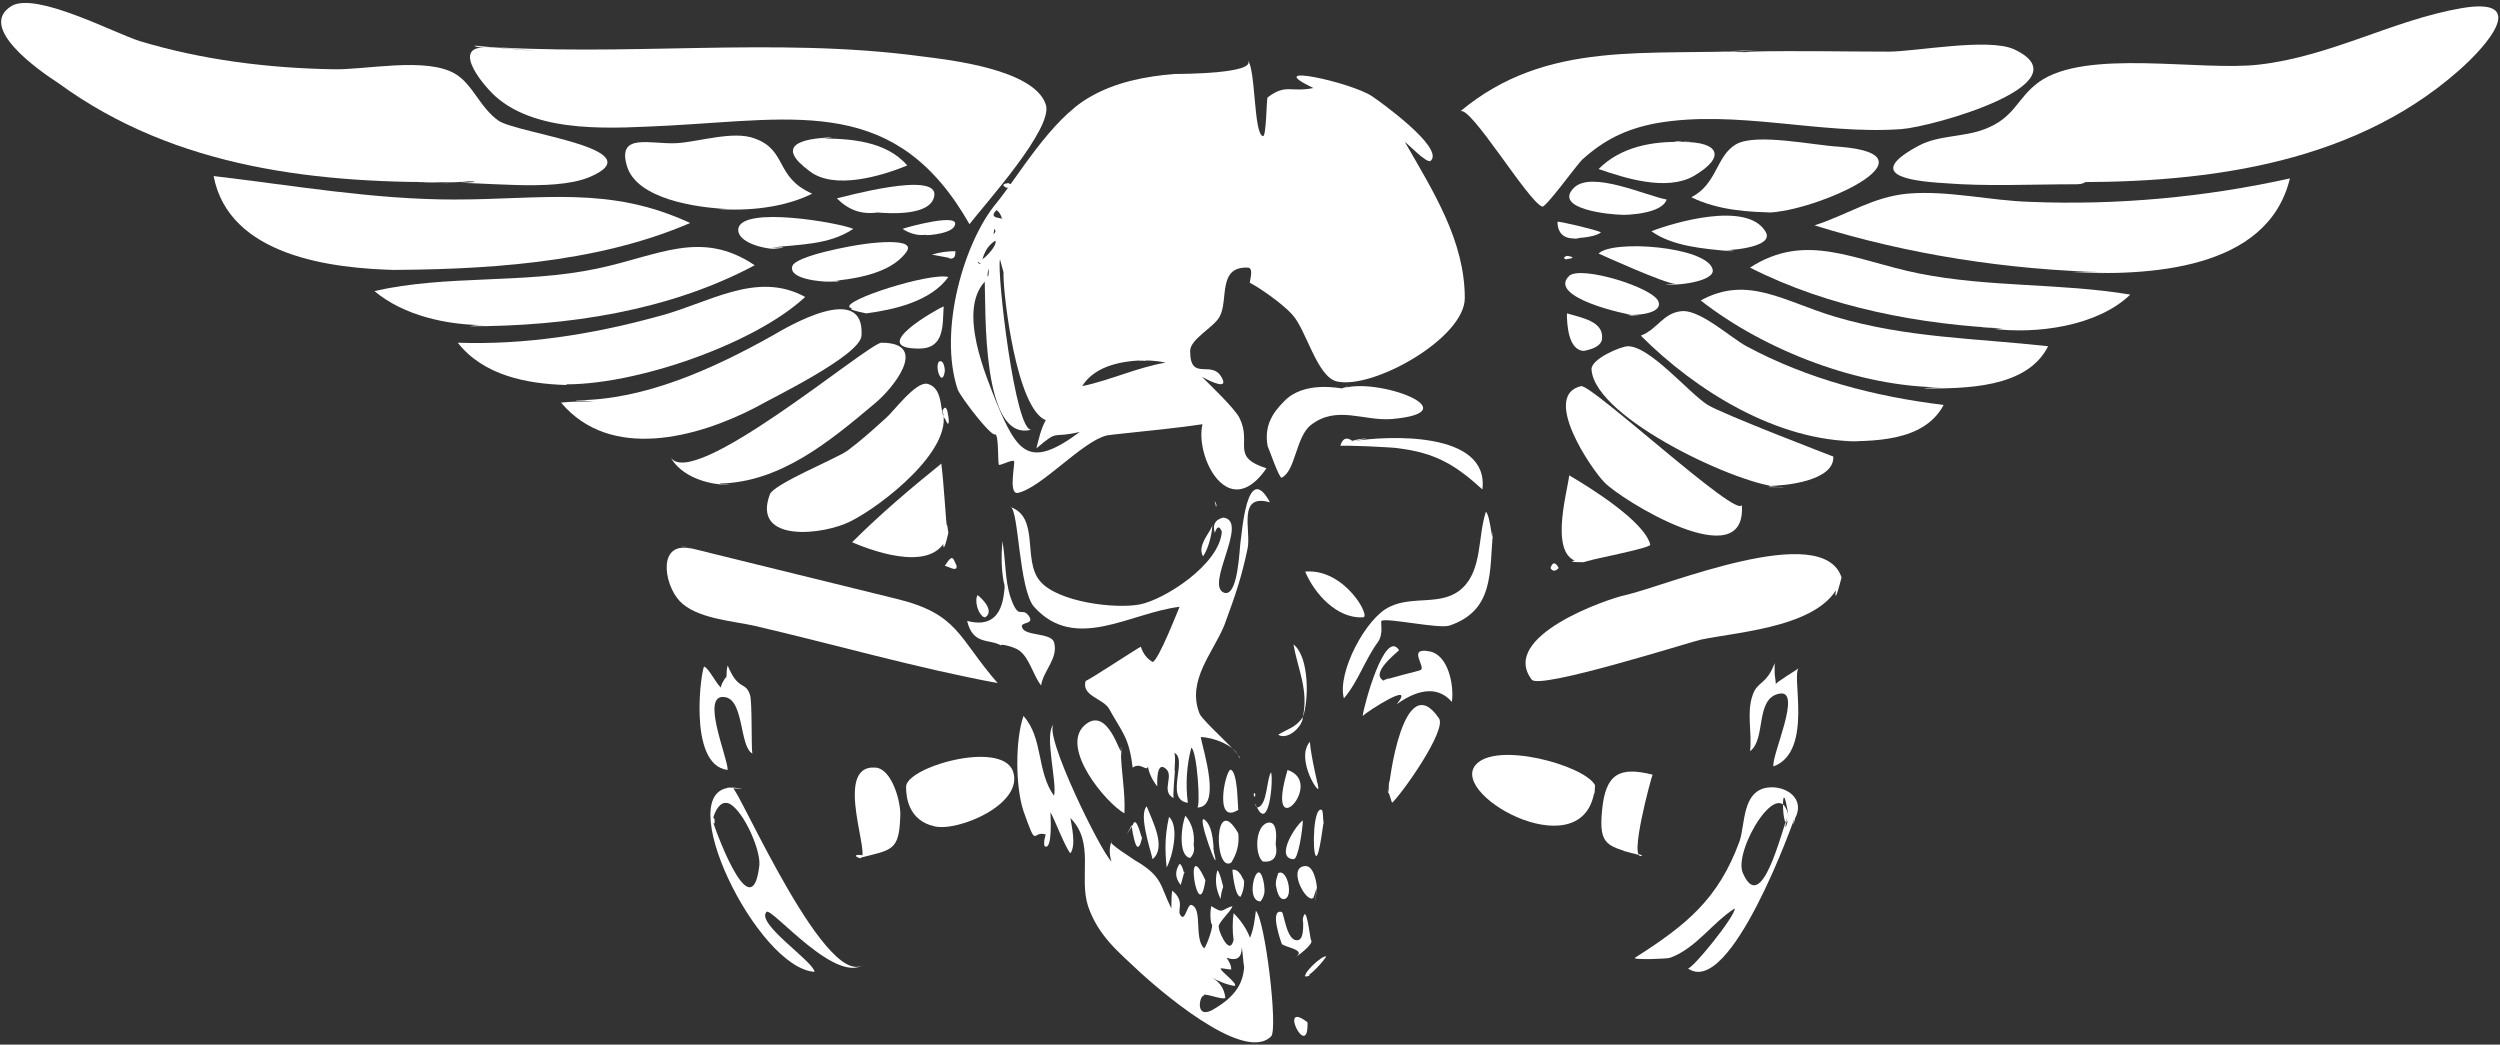 <svg xml:space="preserve" viewBox="0 0 213 89" y="0px" x="0px" xmlns:xlink="http://www.w3.org/1999/xlink" xmlns="http://www.w3.org/2000/svg" id="Ebene_1" version="1.1">
<rect x="0" y="0" width="213" height="89" fill="#333333" stroke="none"/>
<g id="vP90XA.tif">
	<g>
		<path d="M124.8,25.4c0,3.4-7.8,7.8-10.9,7.1c-1.7-0.4-2.6-4.4-3.8-5.7c-0.8-0.9-2.8-2.3-3.6-2.7
			c-0.1,0,0.4-1.3-0.2-1.3c-2.6-0.1-1.6,2.8-2.4,4.2c-0.5,0.9-2.5,1.9-2.5,2.9c0,2.8,2,0.5,2.8,2.5c0.3,0.9-1.8-0.3-1.8-0.3
			c0.7,0.7,2.8,2.7,3.2,3.5c1.1,2.2-0.8,3.3,2.3,4.3c-4,5.8-7.4-4.2-4.4-5c0,0.3,0.1,0.6,0.3,0.9c0,0.4-9.2,1.2-9.5,1.3
			c-2.1,0.5-5.6,4.5-7.6,4.9c-0.8,0.1-0.2-2.5-0.3-2.7c-0.1-0.2-1.2,0.4-1.3,0.3c-0.1-0.4,0-2.5-0.3-2.6c-0.3,0.3-2.9-3.1-3.2-3.8
			c-1.7-5.1,0.6-12.7,3.3-15.9c1.8-2.2,4.6-7.1,7.9-9c2.2-1.3,4.8-1.8,7.3-2c0.4,0,7.1,0,6.2-1.2c0.7,0.8,0.5,6.3,1.3,6.5
			c0.3,0.1,0.3-3.2,0.4-3.3c1.6-1.2,1.9-0.4,3.9-0.8c-4.6-2.2,3.2-0.5,5,0.7c0.6,0.4,6.2,4.4,5,5.5c-0.3,0.3-2-1.5-2.2-1.6
			C122.1,16.3,124.8,20.5,124.8,25.4z M85.5,23.2c-0.1-0.4-0.2-0.7-0.3-1.1c-0.3,1,1.3,14.9,2.7,14.5c-4.3,1.2-3.9-10.4-4-12.6
			c-2.3,2.5,0.1,8,1,10.3c1.8,4.3,2.8,5.7,7.1,2.5c-2.5,0.6-1.7-0.3-3.7,1.4c0.2-0.8,0.4-1.7,0.8-2.4c-2.5-1-3.6-10.6-3.6-12.3
			C85.5,24,85.5,23.9,85.5,23.2C85.5,22.8,85.5,24.6,85.5,23.2z M97.7,30.7c-1.9,0-4.4,0.4-5.5,2.2c2.4-0.5,4.7-1.6,7.1-2
			c-0.8-0.2-1.7-0.2-2.5-0.2C97.1,30.7,97.4,30.7,97.7,30.7C95.8,30.7,98,30.8,97.7,30.7z M85.4,18.7c-0.1-0.3-0.2-0.6-0.5-0.8
			C84.1,18.7,85.5,18.5,85.4,18.7C85.3,18.4,85.3,18.7,85.4,18.7z M83.7,22.1c0.3-0.2,1.3-1.2,1.1-1.6
			C84.2,20.9,83.9,21.4,83.7,22.1C84,21.9,83.6,22.1,83.7,22.1z M84.1,23.5c0.1,0.3,0.2-0.4,0.1-0.6C83.9,25.3,84.2,23,84.1,23.5
			C84.2,23.8,84.2,23.3,84.1,23.5z M84.6,20c0.2-0.2,0.3-0.3,0.1-0.5C84.7,19.6,84.7,19.8,84.6,20C84.8,19.8,84.6,19.9,84.6,20z
			 M83.6,22.5C83.1,22.1,83.3,22.5,83.6,22.5C83.5,22.4,83.5,22.5,83.6,22.5z" fill="#FFFFFF"></path>
		<path d="M39.3,15.5C27.2,15.7,15,14.4,5,7.1C3.3,6-2,2.3,1,0.5c2.1-1.2,8.7,2.3,10.9,3c5.3,1.6,10.9,2.3,16.4,2.4
			C31,6,36.3,4.8,38.8,6.3c1.5,0.9,2.1,2.9,3.7,4c1.7,1.1,13.4,2.4,7.7,4.8c-3.2,1.3-9.3,0.3-12.7,0.5c1,0,2,0,3-0.1
			C40.1,15.4,39.7,15.4,39.3,15.5C29.2,15.7,44,15.3,39.3,15.5z" fill="#FFFFFF"></path>
		<path d="M176.7,15.7c-3.7,0-7.4,0.2-11.1-0.1c-3.3-0.2-6.6-0.8-2.1-3.2c1.7-0.9,3.8-0.7,5.6-1.4
			c2.6-1,2.7-2.6,4.6-4c4-2.9,13.8-0.9,18.8-1.5c6.1-0.7,11.4-3.8,17.2-4.8c5.8-1,2.3,3.1-0.2,5.3c-9.4,8.3-22.5,9.7-34.5,9.5
			c0.9,0,1.8-0.1,2.7,0C177.4,15.7,177.1,15.7,176.7,15.7C175,15.7,180.9,15.7,176.7,15.7z" fill="#FFFFFF"></path>
		<path d="M40.4,3.9c12.6,1,25.5-0.8,38.1,0.9c2.4,0.3,9.6,1.1,10.6,4.1c0.7,2-5.2,8.5-6.5,10.2
			c-6.2-10.9-14.5-9-25.6-8.4c-4.5,0.2-11.1,0.8-14.8-2.5c-1.4-1.3-3.9-4.6-0.3-4.1C41.5,4,40.7,4.1,40.4,3.9
			C52,4.9,39.9,3.8,40.4,3.9z" fill="#FFFFFF"></path>
		<path d="M149.2,4.4c3.9-0.1,7.8,0,11.7,0c2.3,0,8.5-1.2,10.7-0.2c6.2,2.9-6.9,6.6-9.6,6.8
			c-6.9,0.5-14.1-1.7-20.9-0.5c-2.6,0.5-4.4,1.4-6.3,3.1c-0.5,0.5-3.1,4.1-3.4,4c-1.2-0.4-6.2-8.8-7-8.1c7.4-6.2,16-4.7,25.3-5.2
			c-0.9,0-1.7,0-2.6,0.1C147.8,4.4,148.5,4.5,149.2,4.4C156.1,4.2,143.2,4.6,149.2,4.4z" fill="#FFFFFF"></path>
		<path d="M33.9,23c-5.7-0.1-14.4-1.2-15.7-8c6.8,0.8,13.6,2,20.5,2c7.6,0,13.2-1.2,20.1,2c-8.1,3.5-17.8,4-26.5,4
			C32.8,23,33.3,23,33.9,23C28.3,22.9,34.4,23,33.9,23z" fill="#FFFFFF"></path>
		<path d="M179.5,23.2c-8.4-0.2-16.9-1.5-24.9-4c2.8-0.9,4.9-2.4,7.9-2.7c3.5-0.3,7,0.6,10.5,0.7
			c7.4,0.3,14.9-0.4,22.1-2c-1.9,7.9-12.2,8.3-18.7,8C177.1,23.2,180.5,23.2,179.5,23.2C171.2,23.1,182.3,23.2,179.5,23.2z" fill="#FFFFFF"></path>
		<path d="M100.1,65.7c0,0.2-0.2,2.2-0.1,2.3c-1.2-0.6,0.2-2-0.8-2.6c-0.7-0.4-0.6,1.4-0.6,1.6
			c-0.4-0.5-0.7-1.1-0.8-1.7c-0.1,0.5-0.6-0.4-1.3,0.1c-0.3-2.6-0.9-3-2-5c-0.5-0.9-2.4-1.1-2-2.4c-0.1,0.2,4.6-2.9,4.7-2.9
			c0.2,0.6,0.5,1,1,1.3c0.5-0.1,2.2-4.5,2.3-4.7c-4.2,0.5-8.9,3.9-12.4,0c-1.3-1.5-1.3-8.3-2-8.5c2.5,0.9,1,4.5,2.5,6.3
			c1.5,1.8,6.4,2.4,8.5,2c2.1-0.4,6.8-3.4,7-6.2c-0.2-0.5-0.4-0.5-0.6,0.1c-0.2-0.7,0-1.1,0.7-1.3c2.3,0.2-1.6,5.8,0.1,6.4
			c1.2,0.4,1.3-3.8,1.4-4.4c0.1-0.4,0.5-7,2.5-3.3c-2.8-0.8-1.6,2.4-1.9,3.9c-0.5,2.4-1,3.9-2,6.6c-1,2.4-3.2,4.7-2.1,7.5
			c0.3,0.7,3.7,3.6,3.4,3.8c-0.3-1.1-2.3-1.8-3.3-1.8c0.2,1.1,1.8,6-0.3,6c0.3,0,0-4.8-0.5-5.1c-0.4,1.5-0.5,3.1-0.3,4.7
			c-2.1-0.3,0.2-4-1.3-4.3C100.3,63.9,100,65.7,100.1,65.7C100.1,65.6,100.1,65.7,100.1,65.7z" fill="#FFFFFF"></path>
		<path d="M103.2,78.7c-0.1-0.5-0.1-1,0-1.5c1.1,0.7,0.8,0.3,1.8,0c-0.1,0.5-1.5,1.6-1.1,1.9c-0.3-0.4,0.8,2.6,1.2,1
			c-0.1-0.8-0.1-1.5,0-2.3c0.6,0.6,1.1,1.3,1.4,2.1c0.3-0.7,0.4-1.5,0.5-2.3c0.8,0.8,1.9,10.1,1.3,10.7c-2.4,2.4-10-4.4-11.1-5.4
			c-1.9-1.8-3.6-3.1-4.5-5.7c-0.8-2.5,0.6-5.4-1.5-7.5c0.1,0.7,0.5,2.3,0,3c-0.4-0.4-1.4-3-1.7-3.5c0,0.3,0.2,3.3-0.5,2.9
			c-0.1-0.3,0-0.7,0.1-1c-1.2-0.4-0.7,1.4-1.9-2c-0.7-2.1-0.7-6.1,0-8.1c1.7,1.9,1.1,4.7,2.6,6.8c0.3-1.1-0.9-5.4,0-6.1
			c-1,0.7,4,10.9,4.9,11.7c-0.2-0.6-0.2-1.2,0-1.7c-0.4,0.1,1.9,1.5,2,1.6c2.4,1.4,2.1,2.1,3.1,4.1c0,0,0-1.6,0.1-1.5
			c1.2,1,0.2,1.8,0.8,2.2c0.3,0.2,0.5-1.1,0.8-1c1,0.3,0.2,2.9,1.1,3.7C102.8,80.6,103.5,78.7,103.2,78.7
			C103.2,78.3,103.2,78.7,103.2,78.7z M106,82.4c-0.1-0.6-0.1-1.1-0.2-1.7c0,0.9-0.4,1.2-1.3,0.9c0.2,0.3,0.4,0.6,0.4,1
			c-0.3,0-0.6-0.1-0.9-0.1c-0.1,0.2,1.5,1.3,1.2,1.5c-0.7-0.1-1.4-0.4-2.1-0.8c0.8,0.4,1.2,1,1.3,1.8c-0.1,0.3-2.2-0.6-1.8-0.1
			c-0.3-0.4-0.9,1.9,0.6,1.2C105,85.1,105.9,84,106,82.4C106,81.8,106,83.1,106,82.4z" fill="#FFFFFF"></path>
		<path d="M58,46.5c6.1,1.5,12.2,3,18.3,4.5c5.4,1.3,5.3,3.3,8.7,7.2c-7-1.3-13.9-3.3-20.8-4.9
			c-1.8-0.4-4.9-0.6-6.3-2.1c-1.4-1.5-1.9-5.3,1.2-4.4C58.8,46.7,58.1,46.5,58,46.5C63.8,47.9,57.9,46.5,58,46.5z" fill="#FFFFFF"></path>
		<path d="M156.9,49.2c-1.1,4.2-8.7,4.6-12,5.3c-0.9,0.2-13.8,4.3-14.4,3.4c-2.8-3.7,6.5-6.9,8-7.2
			C142,49.9,155.3,44.3,156.9,49.2C156.6,50.4,156.7,48.6,156.9,49.2C155.9,53.1,156.6,48.4,156.9,49.2z" fill="#FFFFFF"></path>
		<path d="M158.3,37.6c-6.9,0-13.8-4.3-18.5-9c1.5-0.6,1.9-2,3.6-2.1c1.6,0,4.1,2.3,5.4,3c5.2,2.8,11,4.3,16.8,5
			c-1.7,3.2-6.1,3.1-9.2,3.1C157,37.6,157.7,37.6,158.3,37.6C151.8,37.6,158.6,37.6,158.3,37.6z" fill="#FFFFFF"></path>
		<path d="M49.1,34.1c5.8,0,11.7-2.7,16.7-5.5c1.2-0.7,7.9-4.7,7.6,0c-0.1,1.7-7.8,5.4-9,6.1
			c-5,2.6-12.4,4.6-16.6-0.4c1-0.1,1.9-0.1,2.9-0.1C50.2,34.2,49.6,34.1,49.1,34.1C54.4,34.1,48.6,34.2,49.1,34.1z" fill="#FFFFFF"></path>
		<path d="M48.2,32.8c-3.3-0.1-7-0.8-9.2-3.6c5.7,0.2,11.4-0.7,16.9-2.2c4.4-1.1,8.5-4,12.7-1.7
			c-4.5,4.2-15.5,7.9-21.5,7.4C46.8,32.7,48.4,32.7,48.2,32.8C44.8,32.6,49,32.7,48.2,32.8z" fill="#FFFFFF"></path>
		<path d="M165.5,33c-7,0-15.1-3.1-20.6-7.4c4-2.2,7.1,0.1,11.5,1.4c6.1,1.8,11.8,1.8,18.1,2.5
			c-1.8,3.6-7.1,3.6-10.6,3.6C164.3,33,165.4,33,165.5,33C159.1,33,166.6,33,165.5,33z" fill="#FFFFFF"></path>
		<path d="M171.2,28c-7.5-0.3-15.4-1.8-22.1-5.2c4.8-3.1,8.9-0.6,14.4,0.5c6,1.2,12,0.8,18,1.8
			c-2.8,2.7-8,3.4-11.8,2.9c0.5,0.1,2.3-0.3,2.7,0.1C171.9,28,171.5,28,171.2,28C164.1,27.7,175.4,28,171.2,28z" fill="#FFFFFF"></path>
		<path d="M41.3,27.7c-3.2,0-6.9-0.8-9.4-2.9c6.1-1.4,12.7-0.6,18.9-1.9c5.3-1.1,8.9-3.4,13.5-0.3
			c-7.3,3.9-16,5.2-24.3,5.2C40.5,27.7,40.9,27.7,41.3,27.7C38.2,27.7,41.8,27.7,41.3,27.7z" fill="#FFFFFF"></path>
		<path d="M80.3,35c1,3.3-5.2,8.1-7.8,9.4c-2.3,1.2-8.5,1.9-6.9-2.3c0.4-0.9,5.6-3,6.6-3.7c1.2-0.9,2.2-1.8,3.3-2.8
			c0.6-0.5,2.5-3.1,3.5-2.9c1.6,0.4,0.9,2.9,1.7,3.1C80.9,35.8,80.7,34.1,80.3,35C81.2,38,80.8,33.8,80.3,35z" fill="#FFFFFF"></path>
		<path d="M151.8,41.5c-3.3,0-15.9-5.8-16.2-10c-0.1-0.9,2.5-2,3.1-2c1.9,0,5.2,4,6.8,5c1.3,0.8,10.7,4.4,10.7,4.4
			c0.1,2.1-4.2,2.5-5.5,2.5C150.7,41.5,152.6,41.5,151.8,41.5C148.5,41.6,153.2,41.5,151.8,41.5z" fill="#FFFFFF"></path>
		<path d="M62,41.3c-1.7,0-4-0.7-4.9-2.4c1.7,3.2,16.9-9.7,18-9.7c4.2,0,0.9,4-0.6,5.2c-3.8,3.2-8,6.7-13.2,6.8
			C61.4,41.3,62.4,41.3,62,41.3C60.2,41.2,62.9,41.3,62,41.3z" fill="#FFFFFF"></path>
		<path d="M148.4,43c0.5,6.3-10.4-0.5-11.7-1.9c-1.1-1.1-5.4-7.4-2-8.2C135.6,32.7,148.2,44.4,148.4,43
			C148.5,45,148.4,42.9,148.4,43z" fill="#FFFFFF"></path>
		<path d="M61.9,17.8c-2.4-0.1-7.7-0.8-8.5-3.7c-0.8-2.8,2-1.8,4.2-1.9c1.9-0.1,4.9-1.1,6.7-0.4
			c2.8,1,1.7,3.3,4.9,4.7c-2.4,1.2-5.5,1.5-8.1,1.3c0.4,0,0.9,0,1.3,0C62.9,17.8,62.7,17.8,61.9,17.8C59.2,17.8,64.6,17.8,61.9,17.8
			z" fill="#FFFFFF"></path>
		<path d="M151.5,18.1c-2.5,0-5.2-0.2-7.4-1.3c2.2-1.1,2.1-3.5,3.8-4.5c1.7-1,6.7,0.1,8.8,0.2
			c8.9,0.7-2.2,5.6-6.1,5.6C150.7,18.1,152.4,18.1,151.5,18.1C149.2,18.1,153,18.1,151.5,18.1z" fill="#FFFFFF"></path>
		<path d="M153.1,69.1c-0.3,1-5.7,16-9.3,13.4c0.3,0.2,4.1-4.5,4-5.1c-1.9,1.2-3.3,3.4-5.5,4.2c-0.2,0.1-3.3,0.2-3,0
			c4.4-2.8,7.1-5,8.9-9.9c0.5-1.4,0.2-4.3,2.4-4.6c1.5-0.2,3.3,0.9,2.3,2.7C152.9,69.8,153.1,69,153.1,69.1
			C152.4,72,153.1,68.4,153.1,69.1z M152.4,69.7c-0.6-4.1-4.8,2.8-3.9,4.7c1.6,3.7,3.3-3.7,3.8-4.8
			C152.2,69.8,151.9,71.4,152.4,69.7C151.7,64.9,151.8,71.7,152.4,69.7z" fill="#FFFFFF"></path>
		<path d="M135.9,66.9c-0.5,7.4-12.4,1-10.2-1.7C127.4,63.1,135,65.2,135.9,66.9C135.8,68.8,135.8,66.6,135.9,66.9z" fill="#FFFFFF"></path>
		<path d="M62.4,67.1c0.5,0,8.3,18.1,11.4,14.9c-2.3,2.3-8.1-4.8-8.5-4.3c-0.9,1,4,4.2,4.1,5.1
			C64.5,82.5,57,67.1,62.4,67.1C62.1,67.1,60.9,67.1,62.4,67.1C64.9,67.3,60.6,67.1,62.4,67.1z M60.7,69.9c0.6,1.8,3.4,9.1,4,3.8
			c0.1-1.3-1.3-4.5-2.5-5.2C60.8,67.8,60.5,71.2,60.7,69.9C61,70.8,60.9,69.1,60.7,69.9z" fill="#FFFFFF"></path>
		<path d="M114.4,33.1c2.9-1,11,2,4.2,2.6c-2.4,0.2-4.7-1.2-6.9,0.5c-1.3,1-1.3,3.9-2.5,4.5
			c-0.2,0.1-1.1-2.5-1.2-2.7c-0.3-1.7,0.4-2.8,1.4-3.8C111.1,32.4,114.2,33.1,114.4,33.1C115.6,32.7,114.1,33.1,114.4,33.1z" fill="#FFFFFF"></path>
		<path d="M77.2,67.1c-0.2-1.7,8.1-4.1,9.1-1.4c1,2.8-4.7,5.2-6.7,4.7C77.4,69.9,77.2,67.9,77.2,67.1
			C77.1,66.1,77.3,68.1,77.2,67.1z" fill="#FFFFFF"></path>
		<path d="M127.2,45.3c-0.3,3.5,0.1,6.7-3.7,8c-0.9,0.3-5.4-0.7-5.8-0.4c-0.1,0.1,0.2,1.1-0.3,1.8
			c-1.1,1.5-1.7,3.4-2.9,4.8c-0.6-2.2,1.9-6.9,3.9-7.8c2-1,4.5,0,6.2-1.6c1.7-1.6,1.3-4.4,2-6.5C127,43.9,127.2,47.1,127.2,45.3
			C127,47.8,127.2,45,127.2,45.3z" fill="#FFFFFF"></path>
		<path d="M80.8,45.4c-0.9,3.5-6.1,1.7-8.2,0.8c2.4-2.4,5-4.6,7.6-6.7c0.2,1.5,0.4,5,0.5,5.7
			C80.6,44.5,80.7,44.5,80.8,45.4C80,48.9,80.5,43.6,80.8,45.4z" fill="#FFFFFF"></path>
		<path d="M134.9,47.9c-3.1,0-1.4-5.8-1.2-7.4c1.7,1,6.4,3.9,6.9,5.9C140.7,46.7,135.3,47.7,134.9,47.9
			C135.2,47.8,136.6,47.5,134.9,47.9C132,47.9,136.8,47.4,134.9,47.9z" fill="#FFFFFF"></path>
		<path d="M143.5,12.1c2.8,0,3.7,1.2,0.8,2.9c-2.3,1.3-5.8,0.2-8.1-0.6C138.1,12.5,140.8,12,143.5,12.1
			c-0.3,0-0.6,0-0.9,0C142.9,12,143.2,12,143.5,12.1C145.4,12.1,141.1,12,143.5,12.1z" fill="#FFFFFF"></path>
		<path d="M69.9,11.8c2.5,0,5.6,0.2,7.4,2.3c-2.2,0.9-6.2,2.1-8.3,0.5c-3-2.2-0.8-2.8,1.9-2.9
			C70.5,11.8,70.2,11.8,69.9,11.8C72.4,11.8,69.1,11.8,69.9,11.8z" fill="#FFFFFF"></path>
		<path d="M73.2,73.1c1.3,0.5-2.4-8,1.4-7.7c1.4,0.1,2.2,3,2.1,4.2C76.6,72.5,76,72.4,73.2,73.1
			C73.1,73.1,74.5,72.8,73.2,73.1C72.2,72.7,74.3,72.8,73.2,73.1z" fill="#FFFFFF"></path>
		<path d="M139.9,72.9c-3-0.8-3.7-0.8-3.4-3.9c0.3-3.1,1.5-3.7,4.3-3C140.7,66.2,138.7,73.5,139.9,72.9
			C138.6,72.6,140,72.9,139.9,72.9C136.2,72,140.1,72.8,139.9,72.9z" fill="#FFFFFF"></path>
		<path d="M85.6,50c-0.3-1.3-0.3-2.6-0.2-3.9c0.3,1.6,0.2,3.3,0.7,4.8c0.7,2,0.9,0.8,1.5,1.5
			c0.7,0.9-0.8,0.5-0.5,1.1c0.3,0.7,2.4,0.4,2.7,1.2c0.4,1.4-0.9,2.4-1.1,3.7c-0.7-0.9-1-2.4-1.9-3c-0.4-0.3-1.7-0.6-1.5-0.4
			c-1-0.6-2.4,0-2.9-2.1C85.4,53.7,85.5,50.9,85.6,50C85.5,48.9,85.6,50.4,85.6,50z" fill="#FFFFFF"></path>
		<path d="M70.6,24c-0.6,0-3.4-0.2-3.1-1.3c0.2-0.9,5.2-1.8,6.1-1.9c-0.1,0,4.7-0.7,3.6,0.7
			c-1.4,1.9-4.6,2.3-6.8,2.5c0.3,0,0.7,0,1,0C71.2,23.9,70.9,24,70.6,24C70.1,23.9,73,23.9,70.6,24z" fill="#FFFFFF"></path>
		<path d="M142.8,24.2c-0.9,0-6.6-2.6-6.6-2.6c1.2-1.2,9.1-0.6,9.7,1.3c0.4,1.1-3.3,1.5-4,1.3
			C141.9,24.2,143.2,24.2,142.8,24.2C142.1,24.2,143.9,24.2,142.8,24.2z" fill="#FFFFFF"></path>
		<path d="M61.9,57.7c0-0.3,0-0.7,0.1-1c0.9,2.2,1.5,1.3,1.9,2.5c0.2,0.6,0.1,4.6,0.2,5c-1.1-0.6-0.7-4.5-2.3-4.8
			C59.6,59,62,64.5,62,65.6c-3.5-0.4-2.2-8.9-2-8.8c0.4,0.1,1.2,1.8,1.5,1.8C61.2,58.6,62,57.4,61.9,57.7
			C61.9,57.4,61.8,57.9,61.9,57.7z" fill="#FFFFFF"></path>
		<path d="M151.2,57.3c0,0.3,0.1,0.7,0.1,1c-0.1-0.1,1.9-1.3,2-1.4c-0.8,0.3,1.3,7.1-2.2,8.4
			c-0.2-0.9,2.5-6.6,0.5-6.2c-2.1,0.4-1.1,3.9-2.5,4.9c0.2-1.5-0.3-3.2,0.2-4.7c0.4-1.3,1.2-0.9,1.9-2.8
			C151.2,56.8,151.2,57,151.2,57.3C151.2,59.7,151.2,57.3,151.2,57.3z" fill="#FFFFFF"></path>
		<path d="M118.3,67.6c0-1,1.3-10.8,4.3-6.4c0.7,1-3.2,6.5-4,7.2C118.5,68.1,118,66.5,118.3,67.6
			C118.4,65,118.4,67.7,118.3,67.6z" fill="#FFFFFF"></path>
		<path d="M95.5,63.9c0,1.8,0.4,3.6,0.3,5.4c-1.6-0.9-5.5-5.6-3.4-7.5C94.4,60,95.5,64.6,95.5,63.9
			C95.6,65.6,95.5,62.7,95.5,63.9z" fill="#FFFFFF"></path>
		<path d="M117.9,58c0.6-0.3,2.9-0.8,3.1-0.9c0.6-0.2-1.2-2,0.8-1.6c1.6,0.3,2.1,2.9,1.9,4.3
			c-1.4-1.6-3.3-0.8-4.7,0.2c1.7-2.1-2.5,0.6-2.9,1c0.1-0.9,1.9-7.5,3.1-5.6C118.9,55.7,116.7,57.4,117.9,58
			C119.1,57.5,117.8,58,117.9,58C119,57.6,117.8,57.9,117.9,58z" fill="#FFFFFF"></path>
		<path d="M65.9,21.2c-0.7,0-3.1-0.5-3-1.7c0.3-2,8.7-0.5,9.8,0c-2.1,1.4-4.6,1.3-7,1.6C65.9,21.1,67.7,21,65.9,21.2
			C65.2,21.1,68.1,21,65.9,21.2z" fill="#FFFFFF"></path>
		<path d="M147.4,21.4c-2.2-0.2-4.9-0.4-6.7-1.7c1.8-0.7,8.1-2.6,9.7,0c1,1.5-3.8,1.7-3.8,1.6
			C146.7,21.3,148.2,21.4,147.4,21.4C145.5,21.2,148.7,21.4,147.4,21.4z" fill="#FFFFFF"></path>
		<path d="M73.8,26.7c-0.5-0.2-1-0.3-1.4-0.5c-0.7-0.6,6.8-3,8.4-2.6C79.3,25.7,76.1,26.4,73.8,26.7
			c0.2,0,0.8-0.1,1.1-0.1C74.5,26.6,74.1,26.7,73.8,26.7C69.9,25.9,76.4,26.4,73.8,26.7z" fill="#FFFFFF"></path>
		<path d="M139.5,26.9c-1.1-0.1-7.7-1.6-5.8-3.4c1-0.9,7.2,1,7.6,2.2c0.4,1.1-2.2,1.2-2.7,1.1
			C138.9,26.9,139.3,26.9,139.5,26.9C138.3,26.8,140.2,27,139.5,26.9z" fill="#FFFFFF"></path>
		<path d="M138.3,18.3c-1.2,0-6-0.5-4.2-2.3c1.5-1.5,6.2,0.7,7.9,1C141.5,18.5,137.2,18.3,138.3,18.3
			C137.2,18.3,138.7,18.3,138.3,18.3z" fill="#FFFFFF"></path>
		<path d="M74.8,18.1c-1.4,0.2-2.5-0.2-3.5-1.2c0.5-0.1,8.7-2.4,8.3-0.2c-0.3,1.7-3.7,1.5-4.9,1.4
			C75.4,18.1,75.4,18.1,74.8,18.1C73.4,18,76.3,18.1,74.8,18.1z" fill="#FFFFFF"></path>
		<path d="M116.1,52.6c-2.2,0.1-4.1-2-4.9-3.9C114.6,48.4,116.9,52.7,116.1,52.6C114,52.6,116.5,52.6,116.1,52.6z" fill="#FFFFFF"></path>
		<path d="M115.2,37.6c3-0.5,11.7-0.9,11.1,4.1c-2.3-2.1-4-3.1-7.1-3.5c-0.4-0.1-5-0.3-5-0.2
			C114.5,36.8,115.4,37.7,115.2,37.6C118,37.1,114.9,37.5,115.2,37.6z" fill="#FFFFFF"></path>
		<path d="M78.3,29.7c-4.5,0,1.6-3.4,2.1-3.6C80.3,27.7,80.5,29.7,78.3,29.7z" fill="#FFFFFF"></path>
		<path d="M135,29.9c-1.4,0-1.5-2.3-1.5-3.2c1.4,0.4,3,0.7,3,2C136.6,29.8,134.6,29.9,135,29.9
			C133.7,29.9,136,29.9,135,29.9z" fill="#FFFFFF"></path>
		<path d="M108.7,71.9c0.2,1.1-0.2,1.6-1.1,1.5c-0.7-0.5-0.7-3,0.4-3.3C109.3,69.8,108.4,73.3,108.7,71.9
			C108.8,73.9,108.7,71.4,108.7,71.9z" fill="#FFFFFF"></path>
		<path d="M111,78.3c0.3-1.5,0.6,1.6,0.7,1.8c0.3,0.3-1.2,1.4-1.4,1.5c1.2-0.7-1-0.9-1.1-1.2c0,0-1.1-3,0-2.7
			c0.2,0,0.4,2.6,1.4,2.4C111.2,80,111,78.2,111,78.3C111.1,78.1,111,78.9,111,78.3z" fill="#FFFFFF"></path>
		<path d="M105.5,71c0.1,0.9-0.1,1.7-0.6,2.5C103.4,74.4,103.4,67.3,105.5,71C105.6,72.2,105.3,70.6,105.5,71z" fill="#FFFFFF"></path>
		<path d="M78.9,20c-0.7,0.1-1.4-0.1-2-0.5c0.2-0.1,5.2-1.5,4.4-0.2C80.9,20,78.5,20.1,78.9,20
			C78.4,20,79.7,20,78.9,20z" fill="#FFFFFF"></path>
		<path d="M105.4,67.4c0-0.1,0.1,1.6,0.1,1.6c-2.2,1.4-1-3.8-0.6-3.4C105.3,65.8,105.4,67.4,105.4,67.4
			C105.4,67.3,105.4,66.9,105.4,67.4z" fill="#FFFFFF"></path>
		<path d="M112.8,69.9c0-0.3-0.4,3.4-0.7,3c-0.3-0.4-0.2-4.2,0.5-3.9C112.8,69,112.7,70.9,112.8,69.9
			C112.8,71.4,112.8,69.7,112.8,69.9z" fill="#FFFFFF"></path>
		<path d="M134.3,20.3c-1,0.1-1.6-0.4-1.6-1.4c0-0.1,3.4,0.7,3.7,0.9C135.8,20.3,133.8,20.3,134.3,20.3
			C133.5,20.4,135.1,20.3,134.3,20.3z" fill="#FFFFFF"></path>
		<path d="M112.2,75.6c-0.1,0.3-0.2,0.6-0.3,0.9c-0.6,0.5-2.2-2.5-0.8-2.7C112,73.6,112.2,75.5,112.2,75.6
			C111.9,78.5,112.2,75,112.2,75.6z" fill="#FFFFFF"></path>
		<path d="M103.4,72.5c0.8,3-1.7-3.6-0.7-2.6C103.4,70.5,103.4,72.4,103.4,72.5C103.5,72.8,103.3,71.8,103.4,72.5z" fill="#FFFFFF"></path>
		<path d="M101.7,72c0.1,0.4,0,0.8-0.3,1.1c-1.1-0.2-0.7-3-0.4-3.6C101.6,70.2,101.8,71.1,101.7,72
			C101.7,71.8,101.7,70.9,101.7,72C101.6,72.2,101.7,70.9,101.7,72z" fill="#FFFFFF"></path>
		<path d="M102.7,75C102.1,79.2,100.8,70.8,102.7,75C102.6,75.6,102.5,74.6,102.7,75z" fill="#FFFFFF"></path>
		<path d="M110.2,73.2c-1.6-0.1,0.2-2.9,0.8-3.3C111,70.6,110.6,73.3,110.2,73.2C108.6,73.1,110.4,73.2,110.2,73.2z" fill="#FFFFFF"></path>
		<path d="M107.1,68.8c0.9-0.1,0.8-2.5,1.2-3C108.5,66.6,108.1,70.8,107.1,68.8C108,68.8,107.3,69.2,107.1,68.8z" fill="#FFFFFF"></path>
		<path d="M112.3,67c0.3,1.1-2-2.3-0.7-3.8C111.7,64.5,112.3,66.9,112.3,67C112.3,67.3,112.2,66,112.3,67z" fill="#FFFFFF"></path>
		<path d="M98.2,73.2c-0.2-0.9-1.2-3.8-0.5-4.5C98.2,70,99.4,72.2,98.2,73.2C98,72.5,98.4,73.1,98.2,73.2z" fill="#FFFFFF"></path>
		<path d="M109.7,65.6C113,66.7,107.7,72.3,109.7,65.6C110.2,65.7,109.7,65.6,109.7,65.6z" fill="#FFFFFF"></path>
		<path d="M108.7,75.3c0-0.3,0.1-0.6,0.2-0.9c0.8-0.5,1.4,2.3,0.4,2.2C108.8,76.5,108.7,75.3,108.7,75.3
			C108.9,75.1,108.7,75.9,108.7,75.3z" fill="#FFFFFF"></path>
		<path d="M83.9,52.6c-0.6-0.2-0.9-1.5-0.6-1.9C84.7,51.9,84.2,52.5,83.9,52.6C83.3,52.4,84.3,52.5,83.9,52.6z" fill="#FFFFFF"></path>
		<path d="M107.7,75.5c0.1,0.5,0,0.9-0.3,1.3c-1,0-0.7-2-0.3-2.4C107.6,73.9,107.8,76.1,107.7,75.5
			C107.7,75.6,107.7,75.2,107.7,75.5z" fill="#FFFFFF"></path>
		<path d="M106,75.1c0,0.5-0.1,0.9-0.3,1.3c-0.5,0-0.7-2.2-0.7-2.3C105.6,74,105.9,74.9,106,75.1
			C106,74.9,105.9,74.7,106,75.1z" fill="#FFFFFF"></path>
		<path d="M99.3,72.2c0-0.9,0.1-1.7,0.3-2.6c0.9,0.8,0.3,3.4-0.2,4.3C99.3,73.1,99.3,72.2,99.3,72.2
			C99.3,71.5,99.3,72.2,99.3,72.2z" fill="#FFFFFF"></path>
		<path d="M111.4,87.1C111.5,90.5,108.8,85.1,111.4,87.1C111.4,87.8,111.3,87.1,111.4,87.1z" fill="#FFFFFF"></path>
		<path d="M97.3,71.4c-0.3,1.3-0.6,0.9-0.9-1.1c-0.1,0.3-0.3,0.6-0.4,0.8c0.2-0.3,0.4-0.6,0.6-1
			C96.9,69.7,97.3,71.6,97.3,71.4C97.2,71.6,97.2,71,97.3,71.4z" fill="#FFFFFF"></path>
		<path d="M103.3,44.6c0,0.7-0.3,2.1-0.8,2.8C101.9,46.4,103.4,45.1,103.3,44.6C103.2,45.6,103.3,44.7,103.3,44.6
			C103.3,45.3,103.3,44.6,103.3,44.6z" fill="#FFFFFF"></path>
		<path d="M104.2,75.6c-0.1,0.3-0.2,0.7-0.2,1c-0.4-0.8-0.5-1.6-0.3-2.4C103.8,73.9,104.3,75.7,104.2,75.6
			C104.2,75.9,104.2,75,104.2,75.6z" fill="#FFFFFF"></path>
		<path d="M111.3,83.2c-0.5-0.1,1.4-1.9,1.7-1.7C112.3,82.5,111.4,83.2,111.3,83.2C110.7,83.1,112.2,83,111.3,83.2z" fill="#FFFFFF"></path>
		<path d="M100.9,74.3c-0.1,0.4-0.2,0.7-0.3,1.1c-0.5-0.6-0.5-1.2-0.1-1.8C100.8,73.7,100.9,74.7,100.9,74.3
			C101,74.7,100.9,74.1,100.9,74.3z" fill="#FFFFFF"></path>
		<path d="M111,61.1c0.5-2.3-0.4-4-0.8-6.2C111.6,56,111.5,59.8,111,61.1z" fill="#FFFFFF"></path>
		<path d="M81,22c-0.5-0.1-1-0.2-1.6-0.3c0.6-0.2,1.3-0.3,2-0.3C81.4,21.6,81.4,22.1,81,22C80.4,22,81.5,22.1,81,22z" fill="#FFFFFF"></path>
		<path d="M111,61.1c0,0.8-1.3,2-2.1,1.5C109.7,62.1,110.4,62,111,61.1z" fill="#FFFFFF"></path>
		<path d="M80.5,31.6c-0.2,1.5-0.9-0.3-0.5-0.8C80.5,30.6,80.5,31.7,80.5,31.6C80.4,31.8,80.3,31.3,80.5,31.6z" fill="#FFFFFF"></path>
		<path d="M81.5,48.2c0,0.5-0.4,0.2-1,0C81.2,47.1,81.2,47.6,81.5,48.2C81.5,48.8,81.4,48.1,81.5,48.2z" fill="#FFFFFF"></path>
		<path d="M132.8,48.4c-0.3,0.3-0.5,0.3-0.7,0C132.4,47.5,132.8,48.4,132.8,48.4C132.5,48.7,132.6,48.2,132.8,48.4z" fill="#FFFFFF"></path>
		<path d="M133.5,21.8c0.7,0.1,0.6,0.2-0.1,0.3C133.2,22,133.2,21.9,133.5,21.8C134.2,21.9,133.4,21.8,133.5,21.8z" fill="#FFFFFF"></path>
		<path d="M85.8,16c-0.1,0-0.7-0.3,0.1-0.4C86.4,15.8,86.4,15.9,85.8,16C85.8,16,85.9,15.9,85.8,16z" fill="#FFFFFF"></path>
		<path d="M106.8,67.7C107,67.2,107,68.3,106.8,67.7C106.9,67.6,106.9,67.8,106.8,67.7z" fill="#FFFFFF"></path>
		<path d="M103.5,42.7c0.1,0.2,0.2,0.3,0.1,0.5C103.6,43,103.5,42.9,103.5,42.7C103.6,42.9,103.5,42.9,103.5,42.7z" fill="#FFFFFF"></path>
		<path d="M107.1,68.8C106.9,68.6,106.8,68.2,107.1,68.8C107,68.7,107.1,68.8,107.1,68.8z" fill="#FFFFFF"></path>
	</g>
</g>
</svg>
